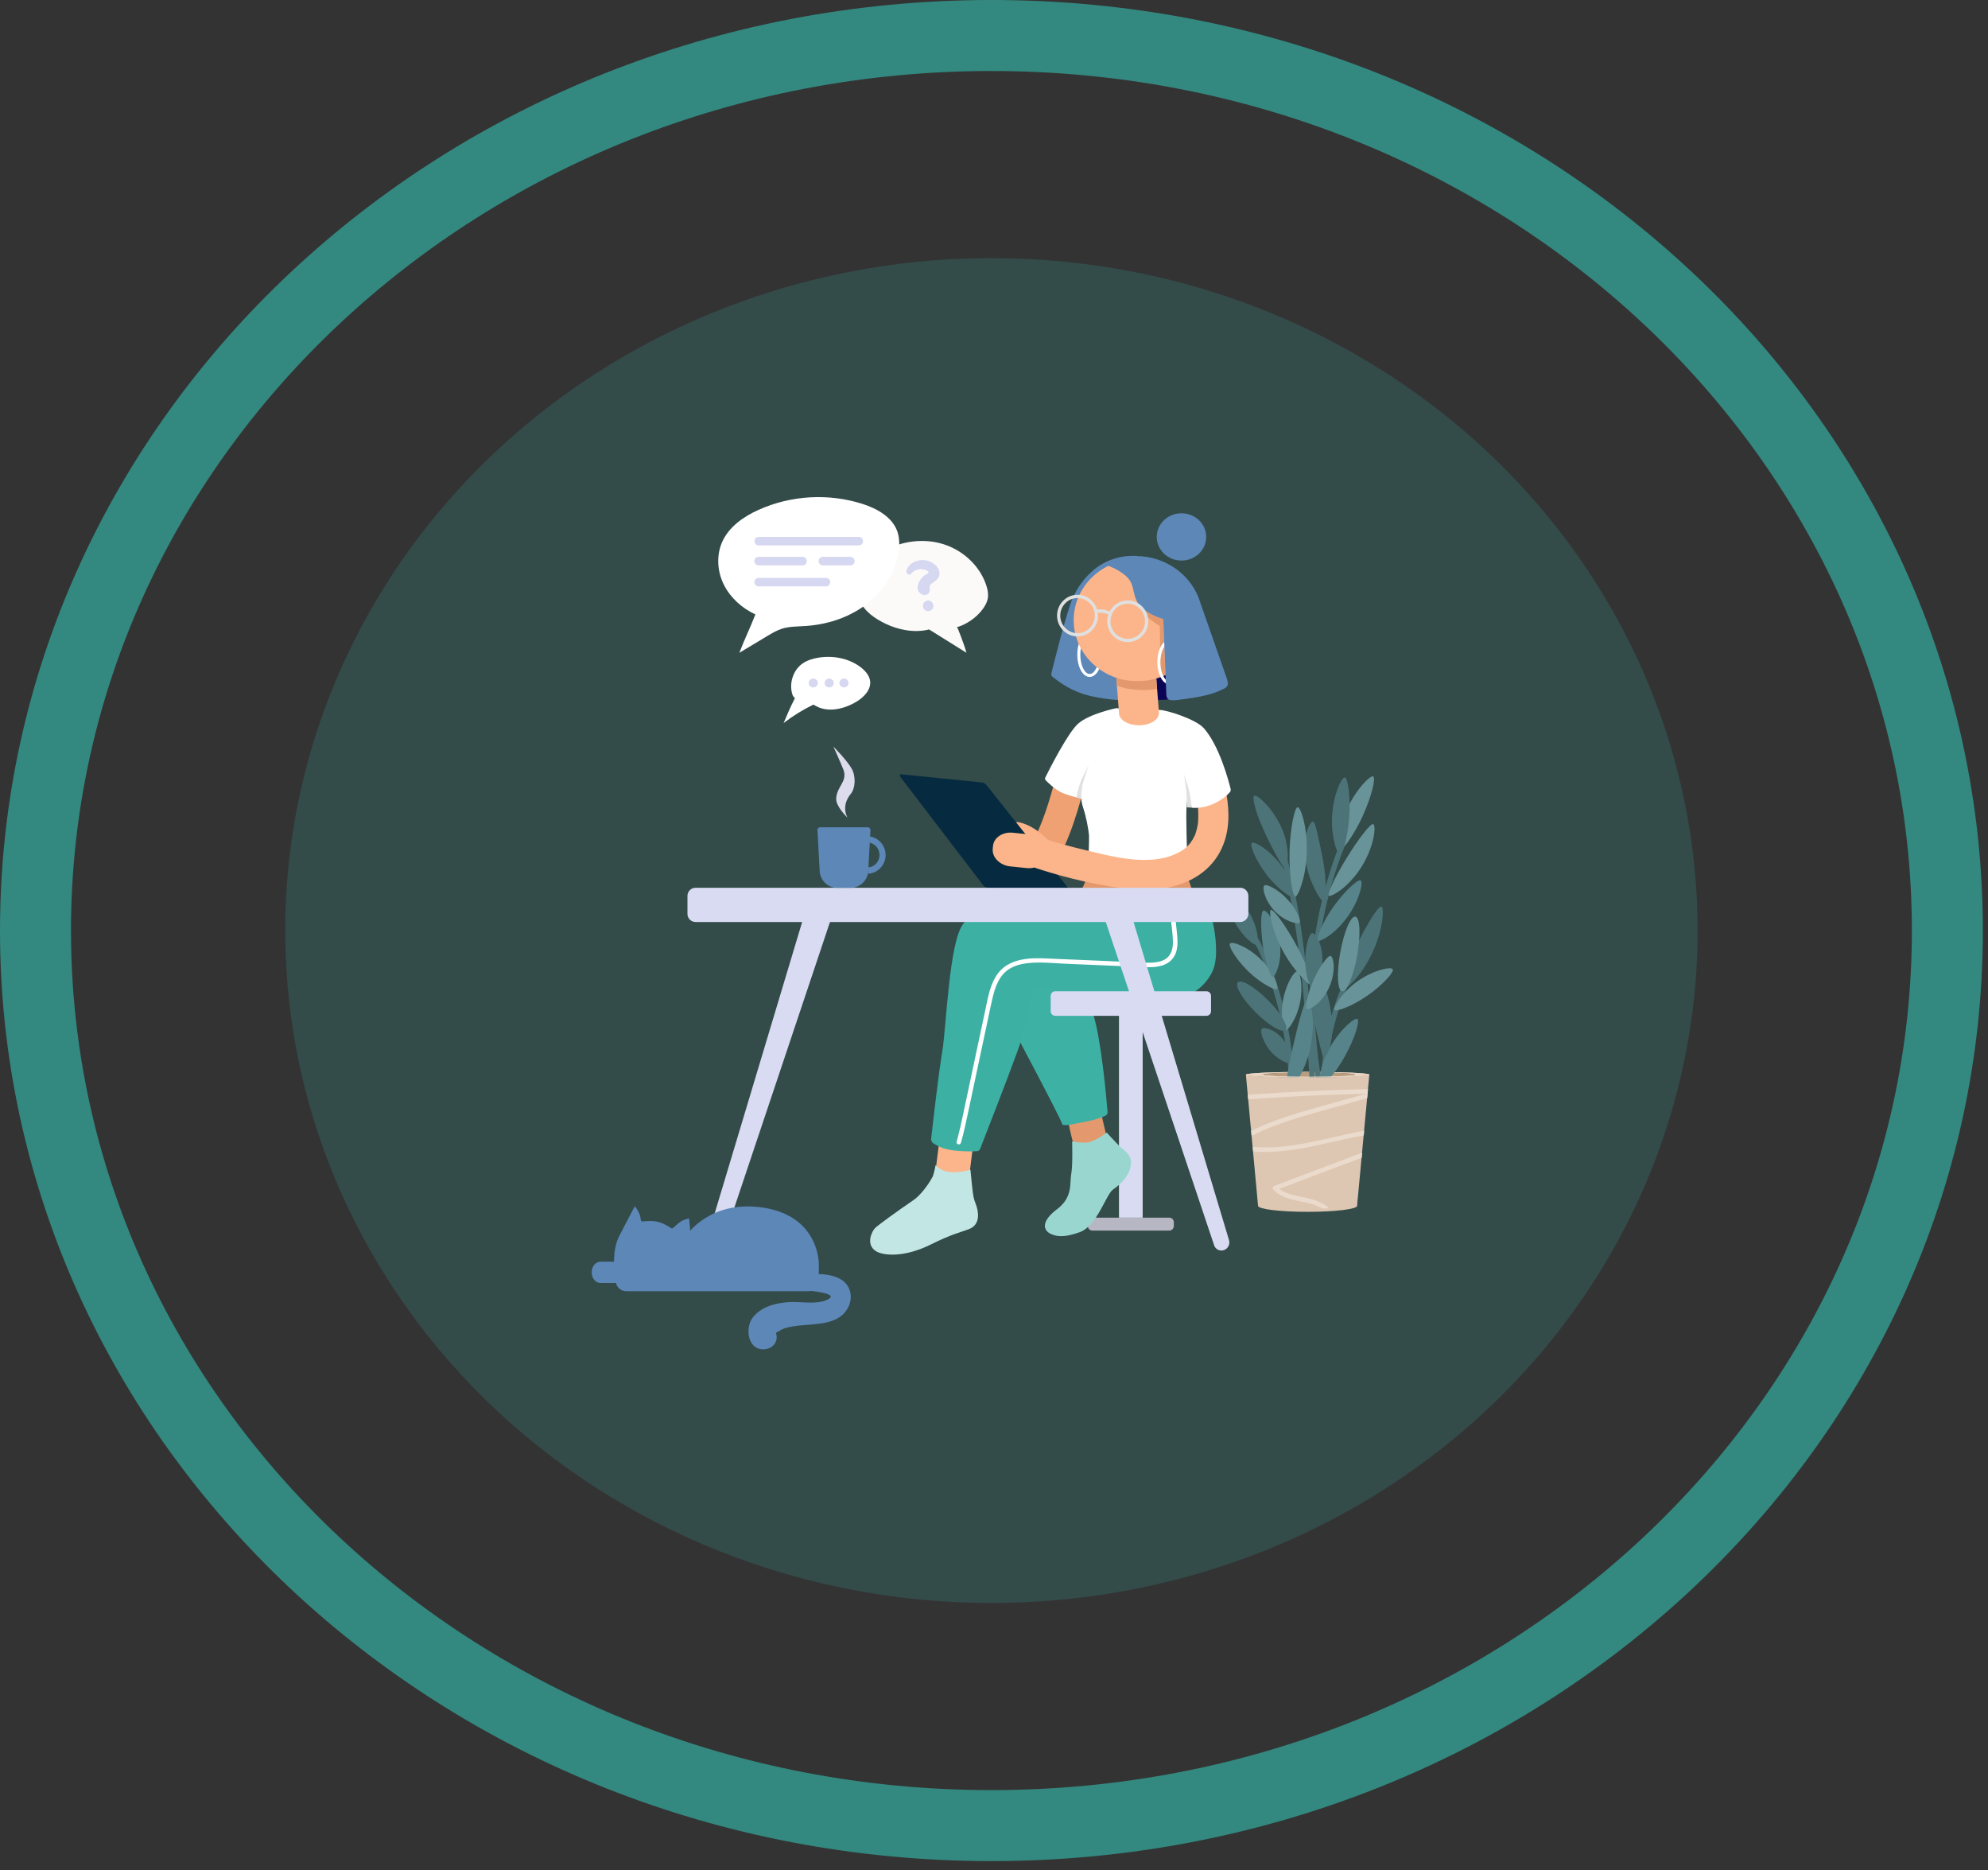 <svg width="84" height="79" viewBox="0 0 84 79" fill="none" xmlns="http://www.w3.org/2000/svg">
<rect x="0" y="0" width="84" height="79" fill="#333333" stroke="none"/>
<ellipse cx="41.891" cy="39.309" rx="29.84" ry="28.406" fill="#34ADA0" fill-opacity="0.2"/>
<path d="M82.283 39.309C82.283 60.102 64.29 77.118 41.892 77.118C19.492 77.118 1.5 60.102 1.5 39.309C1.5 18.516 19.492 1.5 41.892 1.5C64.29 1.5 82.283 18.516 82.283 39.309Z" stroke="#34ADA0" stroke-opacity="0.7" stroke-width="3"/>
<g clip-path="url(#clip0_783:152)">
<path d="M49.406 51.984H46.158C46.05 51.984 45.965 51.896 45.965 51.788V51.633C45.965 51.523 46.052 51.437 46.158 51.437H49.406C49.514 51.437 49.599 51.525 49.599 51.633V51.788C49.597 51.896 49.511 51.984 49.406 51.984Z" fill="#B7B7C4"/>
<path d="M48.282 42.687H47.281V51.437H48.282V42.687Z" fill="#D8DBF2"/>
<path d="M48.656 27.801L49.53 27.716L49.707 29.46C49.707 29.46 49.461 29.545 49.206 29.559C48.945 29.574 48.704 29.559 48.704 29.559L48.656 27.801Z" fill="#0C0454"/>
<path d="M45.347 25.213C45.06 25.818 44.426 28.439 44.426 28.439C44.405 28.494 44.426 28.558 44.477 28.593C44.644 28.71 45.036 29.079 45.798 29.326C46.168 29.445 47.075 29.6 47.492 29.569C47.568 29.562 47.623 29.495 47.623 29.495L48.044 23.485C46.258 23.393 45.518 24.858 45.347 25.213Z" fill="#5C87B7"/>
<path d="M46.042 28.595C45.752 28.595 45.52 28.179 45.52 27.651C45.52 27.124 45.748 26.708 46.042 26.708C46.333 26.708 46.565 27.124 46.565 27.651C46.565 28.184 46.333 28.595 46.042 28.595ZM46.042 26.84C45.828 26.84 45.647 27.212 45.647 27.655C45.647 28.098 45.828 28.471 46.042 28.471C46.257 28.471 46.437 28.098 46.437 27.655C46.437 27.212 46.257 26.84 46.042 26.84Z" fill="white"/>
<path d="M48.059 28.777C49.545 28.777 50.75 27.622 50.75 26.198C50.75 24.773 49.545 23.618 48.059 23.618C46.572 23.618 45.367 24.773 45.367 26.198C45.367 27.622 46.572 28.777 48.059 28.777Z" fill="#FCB58A"/>
<path d="M49.244 28.512C49.203 27.491 49.15 26.193 49.15 26.154C49.15 26.154 48.581 25.999 48.257 25.689C48.156 25.59 48.083 25.493 48.035 25.398C48.074 25.545 48.14 25.7 48.274 25.858C48.565 26.201 49.008 26.442 49.008 26.442C49.004 26.478 49.043 27.624 48.987 28.616C49.079 28.585 49.16 28.549 49.244 28.512Z" fill="#E3996D"/>
<path d="M55.253 45.279C53.816 45.279 52.652 45.331 52.645 45.396C52.652 45.459 53.816 45.513 55.253 45.513C56.686 45.513 57.854 45.46 57.861 45.396C57.854 45.329 56.69 45.279 55.253 45.279ZM55.311 45.48C54.234 45.48 53.362 45.441 53.362 45.392C53.362 45.343 54.236 45.304 55.311 45.304C56.387 45.304 57.26 45.343 57.26 45.392C57.264 45.441 56.389 45.48 55.311 45.48Z" fill="#E8D4C1"/>
<path d="M55.253 45.279C53.812 45.279 52.645 45.331 52.645 45.396C52.645 45.46 53.812 45.513 55.253 45.513C56.693 45.513 57.861 45.46 57.861 45.396C57.861 45.331 56.693 45.279 55.253 45.279ZM55.311 45.48C54.234 45.48 53.362 45.441 53.362 45.392C53.362 45.343 54.236 45.304 55.311 45.304C56.387 45.304 57.26 45.343 57.26 45.392C57.264 45.441 56.389 45.48 55.311 45.48Z" fill="#E8D4C1"/>
<path d="M55.312 45.48C56.389 45.48 57.261 45.441 57.261 45.392C57.261 45.343 56.389 45.304 55.312 45.304C54.236 45.304 53.363 45.343 53.363 45.392C53.363 45.441 54.236 45.48 55.312 45.48Z" fill="#BA9C7E"/>
<path d="M56.748 35.305C56.19 36.65 55.793 38.063 55.566 39.506C55.34 40.95 55.279 42.415 55.389 43.873C55.451 44.688 55.57 45.502 55.738 46.301C55.77 46.445 55.988 46.386 55.956 46.242C55.655 44.827 55.528 43.382 55.565 41.936C55.604 40.498 55.811 39.062 56.181 37.672C56.389 36.887 56.653 36.117 56.965 35.368C56.989 35.312 56.94 35.242 56.885 35.228C56.821 35.206 56.77 35.249 56.748 35.305Z" fill="#4C7378"/>
<path d="M56.817 41.39C56.259 42.618 55.928 43.941 55.837 45.289C55.813 45.665 55.806 46.045 55.82 46.421C55.827 46.569 56.052 46.569 56.045 46.421C55.997 45.105 56.187 43.789 56.603 42.544C56.72 42.193 56.856 41.844 57.012 41.505C57.074 41.374 56.879 41.257 56.817 41.39Z" fill="#4C7378"/>
<path d="M53.977 35.607C54.333 36.856 54.587 38.132 54.774 39.417C54.962 40.703 55.083 41.997 55.18 43.287C55.235 44.02 55.285 44.754 55.329 45.49C55.34 45.638 55.565 45.638 55.554 45.49C55.471 44.185 55.384 42.877 55.26 41.575C55.132 40.278 54.966 38.978 54.712 37.698C54.571 36.973 54.401 36.257 54.197 35.545C54.154 35.403 53.94 35.463 53.977 35.607Z" fill="#4C7378"/>
<path d="M52.663 39.359C52.971 39.68 53.161 40.088 53.328 40.495C53.512 40.945 53.673 41.406 53.813 41.874C54.09 42.799 54.288 43.749 54.391 44.709C54.449 45.247 54.481 45.789 54.485 46.334C54.485 46.482 54.71 46.482 54.71 46.334C54.703 45.342 54.602 44.351 54.416 43.379C54.228 42.408 53.948 41.451 53.581 40.533C53.39 40.054 53.182 39.572 52.819 39.199C52.718 39.091 52.559 39.253 52.663 39.359Z" fill="#4C7378"/>
<path d="M54.214 43.904C54.047 43.697 53.84 43.554 53.666 43.484C53.493 43.414 53.355 43.414 53.314 43.459C53.273 43.504 53.282 43.643 53.342 43.81C53.402 43.977 53.502 44.179 53.651 44.366C53.799 44.553 53.977 44.69 54.132 44.782C54.285 44.874 54.416 44.912 54.455 44.888C54.503 44.856 54.531 44.719 54.499 44.534C54.471 44.346 54.38 44.111 54.214 43.904Z" fill="#4C7378"/>
<path d="M54.93 42.352C55.068 41.662 54.94 41.061 54.813 41.036C54.689 41.014 54.356 41.525 54.221 42.204C54.086 42.883 54.224 43.491 54.315 43.513C54.428 43.541 54.791 43.041 54.93 42.352Z" fill="#689399"/>
<path d="M54.319 43.508C54.46 43.363 54.122 42.794 53.565 42.238C53.008 41.682 52.443 41.349 52.302 41.495C52.161 41.64 52.499 42.209 53.056 42.765C53.613 43.321 54.179 43.654 54.319 43.508Z" fill="#4C7378"/>
<path d="M55.349 44.33C55.415 44.045 55.45 43.766 55.465 43.511C55.479 43.257 55.472 43.025 55.447 42.836C55.403 42.449 55.312 42.217 55.25 42.217C55.188 42.217 55.094 42.442 54.99 42.798C54.938 42.974 54.878 43.185 54.823 43.414C54.765 43.646 54.703 43.896 54.642 44.162C54.581 44.427 54.527 44.683 54.483 44.915C54.439 45.147 54.4 45.365 54.368 45.548C54.309 45.914 54.295 46.16 54.336 46.182C54.387 46.207 54.572 46.038 54.779 45.714C54.883 45.552 54.99 45.349 55.091 45.116C55.194 44.881 55.284 44.614 55.349 44.33Z" fill="#57848A"/>
<path d="M56.828 44.618C57.043 44.231 57.202 43.859 57.293 43.571C57.387 43.283 57.41 43.081 57.355 43.044C57.303 43.008 57.126 43.11 56.905 43.317C56.683 43.528 56.416 43.852 56.194 44.249C55.973 44.651 55.842 45.052 55.781 45.355C55.749 45.506 55.737 45.632 55.737 45.724C55.737 45.752 55.726 45.79 55.748 45.837C55.751 45.848 55.758 45.859 55.765 45.866C55.773 45.877 55.79 45.888 55.801 45.891C55.826 45.898 55.842 45.891 55.852 45.884C55.873 45.87 55.888 45.844 55.881 45.828C55.873 45.81 55.863 45.817 55.859 45.817C55.856 45.821 55.852 45.821 55.849 45.825C55.845 45.828 55.852 45.825 55.849 45.825C55.849 45.825 55.845 45.825 55.842 45.821C55.838 45.817 55.834 45.81 55.834 45.81C55.834 45.81 55.834 45.817 55.834 45.825C55.834 45.825 55.834 45.825 55.834 45.828L55.849 45.817C55.849 45.817 55.849 45.817 55.852 45.817C55.859 45.817 55.873 45.814 55.9 45.821H55.907H55.911H55.914C55.918 45.821 55.921 45.821 55.925 45.817C55.998 45.761 56.084 45.673 56.182 45.556C56.379 45.333 56.614 45.002 56.828 44.618Z" fill="#57848A"/>
<path d="M56.254 42.873C56.199 42.383 56.077 41.955 55.956 41.649C55.836 41.346 55.717 41.163 55.651 41.173C55.59 41.184 55.531 41.391 55.499 41.715C55.471 42.039 55.471 42.482 55.527 42.954C55.556 43.193 55.593 43.415 55.639 43.618C55.683 43.821 55.733 43.998 55.767 44.145C55.806 44.293 55.832 44.414 55.857 44.504C55.878 44.592 55.898 44.651 55.923 44.655C55.951 44.662 56.002 44.626 56.057 44.541C56.112 44.457 56.172 44.32 56.213 44.151C56.254 43.978 56.275 43.778 56.282 43.564C56.288 43.355 56.281 43.119 56.254 42.873Z" fill="#4C7378"/>
<path d="M53.257 40.512C52.977 40.239 52.672 40.048 52.429 39.938C52.187 39.828 52.01 39.805 51.969 39.857C51.93 39.906 51.994 40.075 52.132 40.292C52.27 40.51 52.484 40.782 52.752 41.041C53.021 41.302 53.303 41.498 53.528 41.628C53.753 41.758 53.923 41.815 53.957 41.783C54.001 41.743 53.968 41.565 53.852 41.322C53.741 41.084 53.541 40.786 53.257 40.512Z" fill="#689399"/>
<path d="M52.836 38.644C52.503 38.043 52.016 37.693 51.904 37.764C51.796 37.83 51.879 38.422 52.202 39.006C52.524 39.589 53.005 39.952 53.091 39.909C53.198 39.853 53.169 39.245 52.836 38.644Z" fill="#4C7378"/>
<path d="M54.075 39.794C54.016 39.385 53.874 39.03 53.729 38.798C53.584 38.562 53.442 38.444 53.383 38.467C53.325 38.489 53.293 38.667 53.289 38.928C53.286 39.189 53.304 39.529 53.355 39.898C53.406 40.267 53.49 40.598 53.566 40.848C53.646 41.099 53.725 41.264 53.77 41.264C53.828 41.268 53.929 41.113 54.009 40.848C54.089 40.582 54.133 40.202 54.075 39.794Z" fill="#57848A"/>
<path d="M57.785 42.053C58.118 41.821 58.398 41.574 58.587 41.367C58.779 41.164 58.882 41.002 58.848 40.941C58.816 40.885 58.626 40.888 58.352 40.966C58.079 41.043 57.721 41.198 57.372 41.441C57.023 41.684 56.759 41.975 56.589 42.208C56.422 42.444 56.353 42.623 56.381 42.661C56.42 42.706 56.606 42.669 56.863 42.562C57.122 42.462 57.452 42.285 57.785 42.053Z" fill="#689399"/>
<path d="M57.984 40.255C58.216 39.758 58.347 39.278 58.401 38.914C58.452 38.552 58.432 38.316 58.372 38.295C58.312 38.273 58.161 38.453 57.97 38.748C57.779 39.047 57.55 39.463 57.328 39.934C57.107 40.406 56.941 40.852 56.836 41.194C56.731 41.533 56.691 41.765 56.731 41.792C56.779 41.825 56.974 41.69 57.22 41.423C57.461 41.155 57.752 40.752 57.984 40.255Z" fill="#4C7378"/>
<path d="M57.345 40.364C57.501 39.493 57.468 38.757 57.27 38.72C57.073 38.684 56.787 39.361 56.63 40.232C56.474 41.103 56.508 41.839 56.705 41.876C56.902 41.912 57.189 41.236 57.345 40.364Z" fill="#689399"/>
<path d="M57.569 34.495C57.765 34.068 57.905 33.665 57.985 33.355C58.065 33.046 58.079 32.835 58.024 32.799C57.969 32.767 57.795 32.891 57.581 33.134C57.367 33.377 57.117 33.739 56.913 34.18C56.709 34.619 56.601 35.049 56.557 35.373C56.512 35.697 56.528 35.911 56.574 35.929C56.629 35.951 56.782 35.803 56.97 35.546C57.15 35.287 57.372 34.922 57.569 34.495Z" fill="#689399"/>
<path d="M57.011 34.495C57.039 34.052 57.025 33.647 56.986 33.344C56.947 33.046 56.885 32.848 56.823 32.839C56.761 32.828 56.642 32.997 56.533 33.285C56.421 33.573 56.318 33.982 56.286 34.442C56.254 34.903 56.315 35.326 56.391 35.625C56.467 35.924 56.565 36.107 56.612 36.107C56.671 36.107 56.758 35.92 56.834 35.629C56.91 35.335 56.983 34.939 57.011 34.495Z" fill="#4C7378"/>
<path d="M57.534 36.609C57.669 36.391 57.777 36.17 57.86 35.965C57.94 35.758 57.998 35.563 58.033 35.394C58.103 35.059 58.085 34.838 58.026 34.812C57.968 34.787 57.816 34.942 57.614 35.2C57.516 35.325 57.403 35.48 57.284 35.653C57.167 35.826 57.041 36.011 56.917 36.217C56.793 36.416 56.678 36.614 56.577 36.798C56.476 36.981 56.389 37.149 56.32 37.298C56.182 37.593 56.109 37.802 56.146 37.833C56.187 37.873 56.393 37.791 56.662 37.586C56.797 37.484 56.946 37.35 57.094 37.185C57.25 37.021 57.399 36.827 57.534 36.609Z" fill="#689399"/>
<path d="M55.9 36.325C55.859 36.103 55.816 35.896 55.776 35.709C55.758 35.614 55.735 35.526 55.717 35.441C55.707 35.4 55.696 35.36 55.689 35.319C55.682 35.279 55.671 35.241 55.664 35.205C55.599 34.917 55.547 34.716 55.476 34.705C55.418 34.694 55.288 34.867 55.203 35.194C55.193 35.234 55.182 35.279 55.172 35.32C55.161 35.365 55.157 35.412 55.15 35.457C55.136 35.556 55.129 35.657 55.125 35.763C55.122 35.977 55.14 36.213 55.18 36.453C55.271 36.931 55.437 37.326 55.575 37.603C55.717 37.88 55.84 38.049 55.884 38.042C55.942 38.031 55.999 37.828 56.008 37.507C56.026 37.194 55.983 36.768 55.9 36.325Z" fill="#4C7378"/>
<path d="M56.943 38.721C57.2 38.362 57.368 37.992 57.455 37.707C57.542 37.423 57.553 37.221 57.494 37.191C57.439 37.158 57.276 37.264 57.065 37.462C56.854 37.659 56.597 37.948 56.351 38.289C56.105 38.629 55.922 38.974 55.807 39.243C55.69 39.511 55.644 39.7 55.68 39.732C55.724 39.772 55.908 39.7 56.147 39.532C56.392 39.358 56.686 39.079 56.943 38.721Z" fill="#57848A"/>
<path d="M54.128 34.918C53.925 34.482 53.661 34.14 53.443 33.915C53.225 33.69 53.051 33.581 52.996 33.613C52.941 33.645 52.961 33.852 53.047 34.151C53.134 34.45 53.283 34.833 53.469 35.231C53.563 35.431 53.657 35.615 53.742 35.784C53.783 35.868 53.829 35.949 53.87 36.023C53.91 36.097 53.949 36.171 53.985 36.234C54.13 36.495 54.238 36.666 54.286 36.66C54.341 36.653 54.414 36.453 54.414 36.126C54.414 36.045 54.41 35.953 54.396 35.861C54.385 35.766 54.368 35.667 54.344 35.562C54.306 35.357 54.229 35.136 54.128 34.918Z" fill="#4C7378"/>
<path d="M54.11 36.517C53.601 35.866 52.988 35.518 52.891 35.607C52.797 35.691 53.047 36.345 53.541 36.978C54.037 37.612 54.632 37.984 54.709 37.929C54.806 37.862 54.618 37.169 54.11 36.517Z" fill="#4C7378"/>
<path d="M54.386 37.978C54.189 37.768 53.973 37.609 53.794 37.507C53.613 37.404 53.472 37.366 53.42 37.404C53.373 37.444 53.373 37.599 53.442 37.802C53.511 38.005 53.649 38.263 53.863 38.488C54.078 38.713 54.328 38.857 54.528 38.934C54.728 39.008 54.88 39.015 54.912 38.979C54.951 38.934 54.916 38.785 54.825 38.599C54.731 38.412 54.586 38.187 54.386 37.978Z" fill="#689399"/>
<path d="M54.782 39.939C54.547 39.503 54.3 39.12 54.104 38.848C53.907 38.576 53.751 38.42 53.698 38.436C53.65 38.454 53.657 38.665 53.737 38.985C53.817 39.305 53.972 39.737 54.215 40.186C54.458 40.632 54.745 41.005 54.981 41.258C55.216 41.512 55.401 41.649 55.434 41.631C55.479 41.606 55.434 41.402 55.319 41.093C55.2 40.783 55.022 40.376 54.782 39.939Z" fill="#689399"/>
<path d="M55.877 40.54C55.88 40.212 55.804 39.921 55.71 39.721C55.616 39.521 55.507 39.408 55.441 39.419C55.379 39.429 55.31 39.566 55.253 39.768C55.198 39.971 55.152 40.236 55.149 40.528C55.145 40.819 55.188 41.087 55.239 41.291C55.29 41.494 55.356 41.636 55.406 41.642C55.464 41.653 55.576 41.546 55.678 41.35C55.785 41.156 55.875 40.868 55.877 40.54Z" fill="#4C7378"/>
<path d="M56.163 41.707C56.312 41.376 56.36 41.043 56.355 40.797C56.344 40.55 56.282 40.395 56.22 40.381C56.158 40.366 56.043 40.483 55.912 40.669C55.78 40.856 55.635 41.108 55.502 41.401C55.371 41.693 55.284 41.976 55.235 42.201C55.183 42.426 55.173 42.591 55.21 42.62C55.254 42.656 55.414 42.602 55.605 42.447C55.793 42.296 56.011 42.042 56.163 41.707Z" fill="#689399"/>
<path d="M55.217 35.997C55.231 35.466 55.169 34.987 55.082 34.645C54.999 34.3 54.894 34.096 54.829 34.1C54.767 34.103 54.687 34.318 54.621 34.66C54.556 35.002 54.501 35.466 54.487 35.979C54.473 36.492 54.512 36.96 54.559 37.306C54.611 37.651 54.676 37.869 54.726 37.876C54.785 37.883 54.9 37.682 55.002 37.345C55.111 37.003 55.203 36.528 55.217 35.997Z" fill="#689399"/>
<path d="M57.861 45.395C57.854 45.458 56.69 45.512 55.253 45.512C53.82 45.512 52.652 45.46 52.645 45.395C52.645 45.403 52.645 45.413 52.645 45.42L53.084 50.145L53.157 50.938C53.16 51.078 54.096 51.191 55.249 51.191C56.407 51.191 57.342 51.078 57.342 50.938L57.356 50.772C57.356 50.768 57.356 50.765 57.356 50.761L57.392 50.396L57.856 45.42C57.861 45.413 57.861 45.403 57.861 45.395Z" fill="#DEC7B2"/>
<path d="M57.536 48.905L57.558 48.695C57.551 48.698 57.544 48.702 57.533 48.702C56.75 48.997 55.97 49.292 55.189 49.589C54.739 49.758 54.288 49.931 53.842 50.099C53.776 50.124 53.748 50.205 53.801 50.257C54.218 50.684 54.84 50.696 55.38 50.844C55.55 50.889 55.72 50.954 55.865 51.047H56.163C55.818 50.705 55.29 50.624 54.82 50.523C54.551 50.464 54.273 50.39 54.051 50.221C54.831 49.926 55.607 49.634 56.385 49.337C56.767 49.199 57.152 49.055 57.536 48.905Z" fill="#EBDBCD"/>
<path d="M55.501 47.024C56.256 46.81 57.014 46.597 57.769 46.387L57.804 46.007C56.194 46.043 54.583 46.117 52.972 46.228C52.889 46.236 52.806 46.239 52.723 46.246L52.74 46.437C54.133 46.338 55.528 46.264 56.92 46.223C57.188 46.216 57.457 46.209 57.723 46.202C57.02 46.398 56.316 46.592 55.614 46.792C54.732 47.042 53.851 47.309 53.02 47.703C52.969 47.728 52.916 47.751 52.864 47.776L52.886 47.98C52.926 47.958 52.972 47.938 53.013 47.917C53.812 47.53 54.658 47.264 55.501 47.024Z" fill="#EBDBCD"/>
<path d="M53.57 48.66C54.456 48.646 55.329 48.457 56.192 48.262C56.667 48.156 57.145 48.045 57.626 47.96L57.643 47.766C56.469 47.976 55.313 48.333 54.124 48.441C53.729 48.477 53.327 48.482 52.934 48.448L52.951 48.642C53.157 48.657 53.361 48.664 53.57 48.66Z" fill="#EBDBCD"/>
<path d="M57.265 45.393C57.265 45.441 56.392 45.481 55.316 45.481C54.241 45.481 53.367 45.441 53.367 45.393H52.653C52.653 45.393 52.653 45.393 52.653 45.396C52.66 45.459 53.824 45.513 55.261 45.513C56.695 45.513 57.862 45.461 57.87 45.396C57.87 45.396 57.87 45.396 57.87 45.393H57.265Z" fill="#E8D4C1"/>
<path d="M44.749 32.32C44.469 33.371 44.194 34.446 43.714 35.423C43.587 35.684 43.355 36.345 42.99 36.319C42.633 36.294 42.332 36.059 42.176 35.745C42.024 35.436 41.592 35.347 41.31 35.513C40.998 35.7 40.929 36.084 41.081 36.393C41.365 36.975 41.919 37.371 42.529 37.533C43.342 37.747 43.987 37.41 44.441 36.723C45.235 35.52 45.601 34.039 45.972 32.658C46.186 31.859 44.964 31.519 44.749 32.32Z" fill="#F0A173"/>
<path d="M44.995 46.641C45.078 47.141 45.182 47.636 45.303 48.129C45.521 48.998 46.917 48.63 46.699 47.76C46.575 47.267 46.474 46.772 46.391 46.272C46.329 45.903 45.847 45.694 45.501 45.785C45.089 45.894 44.933 46.268 44.995 46.641Z" fill="#E3996D"/>
<path d="M49.936 36.426C49.936 36.426 50.352 37.474 50.352 37.569C50.352 37.664 48.43 37.938 47.643 37.893C47.037 37.857 45.658 37.636 45.738 37.502C45.818 37.369 46.231 36.324 46.231 36.324C46.231 36.324 47.235 36.581 48.045 36.556C48.855 36.531 49.936 36.426 49.936 36.426Z" fill="#E3996D"/>
<path d="M45.734 37.503C45.734 37.503 46.292 37.69 46.613 37.735C47.988 37.935 48.878 37.82 48.878 37.82C48.878 37.82 44.797 40.09 44.662 40.385C44.528 40.68 45.816 41.704 46.193 42.855C46.53 43.879 46.755 46.426 46.799 46.975C46.806 47.041 46.767 47.101 46.709 47.13C46.574 47.193 46.3 47.302 45.889 47.38C45.279 47.493 44.884 47.605 44.873 47.464C44.862 47.324 42.598 43.056 42.515 42.916C42.431 42.775 41.133 40.716 41.078 40.192C40.916 38.614 45.734 37.503 45.734 37.503Z" fill="#3EB1A5"/>
<path d="M47.157 29.917C47.157 29.917 46.055 30.142 45.567 30.558C45.131 30.931 44.334 32.507 44.167 32.846C44.146 32.885 44.157 32.93 44.185 32.963C44.293 33.073 44.556 33.321 44.798 33.449C45.11 33.614 45.734 33.74 45.734 33.74L45.876 32.783C45.876 32.783 45.532 33.416 45.76 34.099C45.895 34.496 45.993 35.027 46.014 35.288C46.024 35.436 45.992 36.273 45.992 36.273C45.992 36.273 46.831 36.494 47.734 36.557C48.635 36.62 50.169 36.325 50.169 36.325C50.169 36.325 50.093 34.383 50.141 34.032C50.234 33.328 50.036 32.815 50.036 32.815L50.3 33.884C50.3 33.884 51.207 34.001 51.381 33.91C51.547 33.821 51.835 33.571 51.959 33.463C51.998 33.431 52.01 33.379 51.999 33.33C51.913 32.972 51.517 31.494 50.864 30.758C50.527 30.382 49.295 29.991 49.007 29.991C48.714 29.986 47.157 29.917 47.157 29.917Z" fill="white"/>
<path d="M49.921 23.68C50.499 23.68 50.967 23.233 50.967 22.681C50.967 22.129 50.499 21.682 49.921 21.682C49.344 21.682 48.876 22.129 48.876 22.681C48.876 23.233 49.344 23.68 49.921 23.68Z" fill="#5C87B7"/>
<path d="M45.3 48.218C45.3 48.218 45.823 48.317 46.055 48.24C46.411 48.121 46.762 47.842 46.762 47.842C46.762 47.842 47.205 48.324 47.327 48.44C47.449 48.555 47.603 48.634 47.726 48.852C47.848 49.07 47.857 49.678 47.029 50.249C46.732 50.456 46.358 51.786 45.622 52.05C45.13 52.227 44.74 52.283 44.407 52.128C44.067 51.969 43.982 51.593 44.664 51.08C45.346 50.567 45.19 49.968 45.263 49.592C45.335 49.214 45.3 48.218 45.3 48.218Z" fill="#99D6CF"/>
<path d="M39.742 47.788C39.673 48.344 39.6 48.9 39.531 49.455C39.483 49.827 39.898 50.148 40.256 50.148C40.685 50.148 40.931 49.827 40.981 49.455C41.05 48.899 41.122 48.342 41.191 47.788C41.239 47.415 40.825 47.095 40.467 47.095C40.036 47.095 39.79 47.415 39.742 47.788Z" fill="#FCB58A"/>
<path d="M42.96 35.19C43.377 35.275 43.694 35.548 43.995 35.842C44.209 36.049 44.507 35.705 44.293 35.493C43.933 35.144 43.538 34.832 43.045 34.733C42.758 34.674 42.67 35.131 42.96 35.19Z" fill="#FCB58A"/>
<path d="M48.844 28.485L47.157 28.475C47.157 28.475 47.281 30.107 47.281 30.118C47.281 30.406 47.658 30.638 48.126 30.638C48.594 30.638 48.971 30.406 48.971 30.118C48.968 30.111 48.844 28.485 48.844 28.485Z" fill="#FCB58A"/>
<path d="M48.057 28.774C47.745 28.774 47.444 28.722 47.167 28.63L47.189 28.957C47.38 29.049 47.681 29.116 47.986 29.137C48.254 29.155 48.631 29.166 48.886 29.089L48.858 28.662C48.601 28.736 48.333 28.774 48.057 28.774Z" fill="#E3996D"/>
<path d="M50.377 37.564C50.377 37.564 51.114 38.386 51.247 38.964C51.378 39.542 51.465 40.417 51.275 40.928C51.084 41.437 50.485 42.177 49.395 42.244C47.595 42.353 43.84 41.688 43.673 41.688C43.507 41.688 43.572 42.803 43.009 44.362C42.504 45.748 41.602 48.052 41.413 48.535C41.391 48.59 41.34 48.627 41.281 48.63C41.085 48.641 40.617 48.652 40.142 48.574C39.809 48.522 39.564 48.38 39.431 48.294C39.37 48.252 39.338 48.176 39.345 48.103C39.403 47.568 39.657 45.345 39.812 44.432C39.979 43.471 40.1 39.77 40.702 39.022C41.228 38.367 41.42 38.296 42.011 38.107C42.545 37.938 48.242 37.886 48.242 37.886L50.377 37.564Z" fill="#3BB0A3"/>
<path d="M39.399 49.722C39.225 50.05 38.883 50.504 38.601 50.693C37.941 51.143 37.099 51.751 36.973 51.879C36.849 52.005 36.564 52.55 36.998 52.844C37.31 53.051 38.21 53.132 39.346 52.563C40.202 52.135 40.627 52.043 40.939 51.922C41.458 51.728 41.341 51.152 41.233 50.871C41.15 50.65 41.125 50.606 41.066 50.034C41.052 49.911 41.004 49.411 41.004 49.411C41.004 49.411 40.565 49.562 40.083 49.503C39.73 49.458 39.532 49.218 39.532 49.218C39.532 49.218 39.463 49.605 39.399 49.722Z" fill="#C2E6E3"/>
<path d="M50.978 42.911H44.588C44.48 42.911 44.395 42.823 44.395 42.715V42.071C44.395 41.961 44.482 41.874 44.588 41.874H50.978C51.086 41.874 51.171 41.962 51.171 42.071V42.715C51.171 42.823 51.084 42.911 50.978 42.911Z" fill="#D8DBF2"/>
<path d="M38.069 32.707L41.483 33.052C41.563 33.06 41.639 33.105 41.694 33.175L45.33 37.759C45.371 37.812 45.337 37.9 45.282 37.893L41.708 37.491C41.643 37.484 41.584 37.45 41.538 37.389L38.033 32.806C38.003 32.768 38.026 32.7 38.069 32.707Z" fill="#062B40"/>
<path d="M50.537 33.62C50.551 33.686 50.566 33.753 50.578 33.819C50.581 33.848 50.61 33.999 50.599 33.938C50.592 33.886 50.613 34.052 50.617 34.09C50.624 34.16 50.628 34.23 50.631 34.3C50.635 34.43 50.631 34.561 50.624 34.694C50.62 34.734 50.617 34.775 50.613 34.813C50.613 34.802 50.628 34.714 50.617 34.791C50.603 34.869 50.589 34.95 50.569 35.027C50.555 35.087 50.534 35.144 50.518 35.2C50.479 35.33 50.528 35.204 50.482 35.295C50.454 35.348 50.427 35.405 50.399 35.454C50.381 35.483 50.264 35.654 50.326 35.573C50.133 35.819 49.986 35.927 49.688 36.066C48.517 36.611 46.974 36.179 45.76 35.886C45.223 35.756 44.686 35.614 44.16 35.447C43.38 35.197 43.049 36.438 43.823 36.689C45.133 37.112 46.511 37.438 47.879 37.565C49.447 37.709 51.188 37.189 51.74 35.538C51.983 34.813 51.928 34.012 51.769 33.276C51.588 32.466 50.365 32.81 50.537 33.62Z" fill="#FCB58A"/>
<path d="M50.149 33.225C50.264 33.148 51.531 32.23 51.531 32.23L51.981 33.432C51.981 33.432 51.853 33.66 51.347 33.922C50.835 34.182 50.353 34.121 50.353 34.121L50.149 33.225Z" fill="white"/>
<path d="M49.374 37.873C49.41 38.197 49.44 38.524 49.475 38.847C49.507 39.138 49.548 39.433 49.559 39.73C49.566 39.977 49.534 40.24 49.355 40.423C49.195 40.585 48.967 40.641 48.749 40.659C48.488 40.681 48.23 40.659 47.969 40.648C47.654 40.634 47.338 40.62 47.023 40.607C46.385 40.578 45.749 40.551 45.115 40.526C44.806 40.512 44.498 40.497 44.19 40.486C43.94 40.476 43.688 40.472 43.438 40.497C42.953 40.546 42.48 40.708 42.171 41.113C41.852 41.532 41.759 42.07 41.652 42.573C41.518 43.21 41.383 43.843 41.246 44.479C41.11 45.114 40.977 45.75 40.841 46.385C40.725 46.916 40.623 47.454 40.488 47.978C40.467 48.059 40.447 48.144 40.422 48.225C40.387 48.343 40.568 48.394 40.603 48.273C40.734 47.82 40.828 47.359 40.926 46.898C41.06 46.261 41.195 45.627 41.331 44.992C41.466 44.351 41.604 43.712 41.741 43.071C41.803 42.776 41.861 42.481 41.932 42.187C41.991 41.934 42.06 41.683 42.182 41.451C42.297 41.23 42.455 41.043 42.671 40.917C42.878 40.791 43.114 40.726 43.353 40.695C43.894 40.621 44.459 40.684 45.001 40.71C45.639 40.738 46.275 40.765 46.91 40.791C47.232 40.805 47.551 40.819 47.872 40.832C48.139 40.843 48.412 40.868 48.678 40.854C48.903 40.843 49.139 40.805 49.335 40.681C49.539 40.558 49.675 40.35 49.723 40.114C49.778 39.849 49.748 39.579 49.72 39.315C49.684 38.991 49.654 38.663 49.619 38.341C49.601 38.182 49.587 38.028 49.571 37.869C49.546 37.752 49.36 37.749 49.374 37.873Z" fill="white"/>
<path d="M30.068 52.806C29.894 52.743 29.804 52.552 29.861 52.378L34.037 38.469C34.096 38.289 34.29 38.192 34.466 38.255L34.902 38.413C35.079 38.476 35.169 38.678 35.102 38.852L30.495 52.606C30.431 52.779 30.24 52.869 30.068 52.806Z" fill="#D8DBF2"/>
<path d="M51.721 52.806C51.894 52.743 51.985 52.552 51.928 52.378L47.755 38.469C47.697 38.289 47.502 38.192 47.326 38.255L46.891 38.413C46.713 38.476 46.623 38.678 46.69 38.852L51.301 52.603C51.358 52.779 51.547 52.869 51.721 52.806Z" fill="#D8DBF2"/>
<path d="M52.408 38.948H29.387C29.199 38.948 29.047 38.794 29.047 38.603V37.847C29.047 37.656 29.199 37.501 29.387 37.501H52.408C52.596 37.501 52.748 37.656 52.748 37.847V38.603C52.745 38.794 52.594 38.948 52.408 38.948Z" fill="#D8DBF2"/>
<path d="M32.128 50.996C30.013 50.728 29.063 52.112 29.059 52.116C29.059 52.112 29.16 52.19 29.16 51.898L29.113 51.462C29.113 51.462 28.932 51.518 28.863 51.547C28.648 51.639 28.453 51.896 28.395 51.893C28.34 51.889 28.138 51.705 27.823 51.619C27.507 51.531 27.137 51.615 27.102 51.59C27.07 51.569 27.08 51.457 27.032 51.313C26.974 51.144 26.822 50.951 26.822 50.951C26.814 50.958 26.34 51.88 26.24 52.067C26.141 52.254 25.971 52.542 25.946 53.162C25.911 53.988 26.458 53.655 26.458 53.655L26.077 53.297H25.53H25.37C25.167 53.297 25 53.5 25 53.747C25 53.993 25.167 54.197 25.37 54.197H25.53H26.077H34.593L34.6 53.423C34.6 53.412 34.65 51.315 32.128 50.996Z" fill="#5C87B7"/>
<path d="M34.151 54.545H26.459C26.213 54.545 26.016 54.342 26.016 54.095C26.016 53.845 26.216 53.645 26.459 53.645H34.151C34.397 53.645 34.594 53.849 34.594 54.095C34.594 54.34 34.394 54.545 34.151 54.545Z" fill="#5C87B7"/>
<path d="M32.895 52.111C32.423 52.022 31.926 52.055 31.506 52.307C31.208 52.487 30.969 52.764 30.841 53.092C30.797 53.209 30.765 53.331 30.761 53.453C30.478 53.435 30.173 53.435 29.909 53.549C29.771 53.608 29.652 53.703 29.597 53.851C29.546 53.984 29.546 54.146 29.604 54.279C29.67 54.434 29.808 54.533 29.975 54.533C30.04 54.533 30.04 54.427 29.975 54.427C29.705 54.423 29.611 54.107 29.698 53.889C29.803 53.621 30.152 53.572 30.398 53.558C30.54 53.55 30.678 53.554 30.82 53.565C30.848 53.569 30.871 53.54 30.871 53.513C30.857 53.259 30.983 52.992 31.135 52.787C31.357 52.489 31.686 52.287 32.042 52.209C32.315 52.15 32.601 52.161 32.873 52.213C32.932 52.224 32.96 52.121 32.895 52.111Z" fill="#5C87B7"/>
<path d="M33.635 54.432C33.98 54.513 34.345 54.528 34.694 54.594C34.898 54.634 35.329 54.731 34.955 54.904C34.483 55.122 33.844 54.974 33.344 55.003C32.793 55.039 32.191 55.183 31.824 55.633C31.45 56.09 31.592 57.078 32.332 56.994C32.775 56.941 32.97 56.484 32.685 56.128C32.671 56.11 32.657 56.092 32.644 56.076C32.688 56.157 32.734 56.234 32.782 56.315C32.751 56.227 32.699 56.34 32.797 56.293C32.912 56.238 33.007 56.164 33.13 56.121C33.387 56.032 33.656 56.007 33.92 55.98C34.468 55.928 35.164 55.935 35.6 55.541C36.032 55.15 36.098 54.45 35.593 54.085C35.107 53.736 34.173 53.775 33.633 53.955C33.42 54.031 33.392 54.373 33.635 54.432Z" fill="#5C87B7"/>
<path d="M26.56 52.544C26.581 52.67 26.691 52.769 26.809 52.797C26.933 52.826 27.077 52.787 27.162 52.688C27.198 52.646 27.137 52.585 27.104 52.628C27.038 52.706 26.93 52.738 26.834 52.717C26.74 52.695 26.661 52.621 26.643 52.522C26.629 52.466 26.549 52.486 26.56 52.544Z" fill="#5C87B7"/>
<path d="M27.738 52.829C27.738 52.955 27.855 53.05 27.97 53.072C28.109 53.097 28.243 53.032 28.348 52.946C28.389 52.91 28.33 52.85 28.289 52.886C28.21 52.956 28.105 53.005 27.999 52.992C27.919 52.982 27.822 52.922 27.822 52.831C27.822 52.773 27.738 52.773 27.738 52.829Z" fill="#5C87B7"/>
<path d="M27.355 53.377C27.275 53.311 27.181 53.271 27.082 53.258C27.064 53.255 27.043 53.269 27.038 53.284C27.027 53.302 27.031 53.32 27.038 53.336C27.041 53.339 27.045 53.347 27.045 53.35C27.041 53.336 27.045 53.354 27.049 53.357C27.052 53.365 27.052 53.372 27.056 53.383C27.056 53.386 27.059 53.39 27.059 53.397V53.401C27.059 53.408 27.059 53.415 27.063 53.426C27.066 53.465 27.066 53.5 27.07 53.539C27.07 53.543 27.07 53.543 27.07 53.546V53.55V53.554C27.077 53.575 27.105 53.59 27.125 53.586C27.128 53.586 27.128 53.586 27.128 53.586C27.135 53.582 27.146 53.579 27.153 53.572C27.157 53.568 27.16 53.564 27.16 53.564C27.167 53.557 27.178 53.554 27.185 53.55C27.189 53.546 27.196 53.546 27.199 53.543C27.203 53.543 27.203 53.539 27.206 53.539C27.217 53.536 27.228 53.532 27.235 53.528C27.275 53.51 27.322 53.492 27.352 53.462C27.373 53.433 27.376 53.395 27.355 53.377ZM27.206 53.532C27.21 53.532 27.21 53.532 27.206 53.532C27.217 53.528 27.21 53.532 27.206 53.532Z" fill="#5C87B7"/>
<path d="M41.671 24.717C41.401 23.907 40.705 23.257 39.877 22.992C39.05 22.728 38.111 22.845 37.356 23.269C36.986 23.476 36.649 23.766 36.442 24.132C36.234 24.497 36.169 24.951 36.321 25.345C36.506 25.82 36.966 26.133 37.432 26.355C37.934 26.594 38.62 26.752 39.257 26.59C39.784 26.918 40.31 27.249 40.836 27.575C40.739 27.21 40.448 26.484 40.438 26.481L40.507 26.473C40.888 26.337 41.233 26.097 41.483 25.784C41.603 25.633 41.708 25.456 41.74 25.264C41.77 25.08 41.729 24.893 41.671 24.717Z" fill="#FCFAF8"/>
<path d="M37.926 22.479C37.719 21.849 37.07 21.487 36.443 21.286C35.013 20.83 33.42 20.92 32.049 21.539C31.407 21.827 30.785 22.265 30.503 22.918C30.261 23.489 30.312 24.164 30.594 24.716C30.876 25.269 31.363 25.697 31.918 25.955C31.724 26.459 31.428 27.074 31.239 27.577C31.63 27.341 32.026 27.105 32.417 26.869C32.617 26.75 32.823 26.626 33.048 26.556C33.353 26.461 33.679 26.468 33.998 26.446C34.891 26.394 35.782 26.122 36.512 25.598C37.239 25.071 37.797 24.275 37.96 23.383C38.009 23.084 38.018 22.769 37.926 22.479Z" fill="white"/>
<path d="M36.766 28.77C36.737 28.541 36.574 28.354 36.399 28.21C35.894 27.809 35.212 27.679 34.577 27.782C34.342 27.822 34.106 27.892 33.909 28.029C33.504 28.313 33.328 28.884 33.487 29.355C33.509 29.422 33.589 29.492 33.589 29.492C33.392 29.872 33.277 30.152 33.11 30.543C33.498 30.244 33.92 29.983 34.368 29.765L34.423 29.794C34.953 30.122 35.653 29.963 36.186 29.643C36.495 29.456 36.81 29.143 36.766 28.77Z" fill="white"/>
<path d="M45.999 32.324C45.999 32.324 45.792 32.935 45.742 33.153C45.687 33.407 45.687 33.731 45.687 33.731L45.483 33.686C45.483 33.686 45.535 33.358 45.668 33.011C45.735 32.831 45.999 32.324 45.999 32.324Z" fill="#E0E0E0"/>
<path d="M50.034 32.713C50.034 32.713 50.114 33.307 50.128 33.435C50.16 33.7 50.15 34.103 50.15 34.103L50.353 34.117C50.353 34.117 50.309 33.617 50.215 33.288C50.173 33.129 50.034 32.713 50.034 32.713Z" fill="#E0E0E0"/>
<path d="M49.425 28.913C49.135 28.913 48.902 28.497 48.902 27.97C48.902 27.442 49.131 27.027 49.425 27.027C49.716 27.027 49.948 27.442 49.948 27.97C49.948 28.503 49.719 28.913 49.425 28.913ZM49.425 27.158C49.211 27.158 49.03 27.531 49.03 27.973C49.03 28.416 49.211 28.789 49.425 28.789C49.639 28.789 49.82 28.416 49.82 27.973C49.82 27.531 49.639 27.158 49.425 27.158Z" fill="white"/>
<path d="M51.69 29.108C51.918 28.999 51.901 28.887 51.846 28.685L50.721 25.467C50.384 24.328 49.291 23.489 47.992 23.489C47.147 23.489 46.661 23.851 46.661 23.851C46.668 23.851 47.209 23.984 47.611 24.367C48.017 24.754 47.774 25.222 48.259 25.687C48.585 25.996 49.153 26.151 49.153 26.151C49.153 26.196 49.243 28.388 49.28 29.317C49.294 29.645 49.477 29.612 50.122 29.521C50.977 29.4 51.312 29.287 51.69 29.108Z" fill="#5C87B7"/>
<path d="M47.65 25.364C47.317 25.364 47.03 25.555 46.884 25.835C46.764 25.772 46.631 25.74 46.493 25.74C46.448 25.74 46.402 25.744 46.358 25.751C46.25 25.389 45.922 25.124 45.531 25.124C45.052 25.124 44.664 25.518 44.664 26.005C44.664 26.491 45.052 26.885 45.531 26.885C46.009 26.885 46.397 26.491 46.397 26.005C46.397 25.965 46.394 25.924 46.386 25.886C46.539 25.864 46.698 25.889 46.833 25.963C46.801 26.051 46.785 26.147 46.785 26.244C46.785 26.73 47.173 27.124 47.651 27.124C48.13 27.124 48.518 26.73 48.518 26.244C48.518 25.758 48.128 25.364 47.65 25.364ZM45.531 26.746C45.125 26.746 44.8 26.411 44.8 26.005C44.8 25.592 45.13 25.263 45.531 25.263C45.936 25.263 46.261 25.598 46.261 26.005C46.261 26.413 45.933 26.746 45.531 26.746ZM47.65 26.985C47.244 26.985 46.92 26.651 46.92 26.244C46.92 25.832 47.249 25.502 47.65 25.502C48.056 25.502 48.38 25.837 48.38 26.244C48.385 26.651 48.056 26.985 47.65 26.985Z" fill="#E0E0E0"/>
<path d="M43.376 36.669L42.687 36.599C42.255 36.553 41.918 36.226 41.946 35.866L41.957 35.743C41.985 35.389 42.363 35.132 42.795 35.176L43.484 35.247C43.917 35.292 44.253 35.619 44.225 35.979L44.214 36.102C44.188 36.462 43.81 36.715 43.376 36.669Z" fill="#FCB58A"/>
<path d="M34.364 29.038C34.471 29.038 34.557 28.954 34.557 28.851C34.557 28.748 34.471 28.664 34.364 28.664C34.258 28.664 34.171 28.748 34.171 28.851C34.171 28.954 34.258 29.038 34.364 29.038Z" fill="#D6D7F0"/>
<path d="M35.036 29.038C35.143 29.038 35.229 28.954 35.229 28.851C35.229 28.748 35.143 28.664 35.036 28.664C34.929 28.664 34.843 28.748 34.843 28.851C34.843 28.954 34.929 29.038 35.036 29.038Z" fill="#D6D7F0"/>
<path d="M35.661 29.038C35.768 29.038 35.854 28.954 35.854 28.851C35.854 28.748 35.768 28.664 35.661 28.664C35.554 28.664 35.468 28.748 35.468 28.851C35.468 28.954 35.554 29.038 35.661 29.038Z" fill="#D6D7F0"/>
<path d="M39.005 25.529C38.998 25.57 38.991 25.617 39.005 25.659C39.015 25.695 39.033 25.729 39.06 25.754C39.081 25.776 39.1 25.79 39.129 25.799C39.154 25.813 39.18 25.821 39.212 25.817C39.251 25.817 39.288 25.806 39.32 25.788C39.32 25.788 39.324 25.788 39.324 25.785C39.306 25.792 39.288 25.799 39.272 25.806H39.276C39.255 25.81 39.237 25.813 39.217 25.813C39.217 25.813 39.217 25.813 39.221 25.813C39.242 25.81 39.26 25.806 39.279 25.806C39.297 25.799 39.315 25.792 39.331 25.785C39.345 25.774 39.363 25.759 39.375 25.749C39.386 25.734 39.4 25.716 39.41 25.704C39.418 25.686 39.425 25.668 39.432 25.651C39.435 25.63 39.439 25.612 39.439 25.592C39.435 25.57 39.432 25.552 39.432 25.533C39.425 25.504 39.41 25.477 39.391 25.455C39.38 25.437 39.366 25.423 39.35 25.414C39.336 25.399 39.318 25.389 39.302 25.385C39.285 25.374 39.267 25.371 39.248 25.371C39.226 25.363 39.209 25.363 39.189 25.371C39.168 25.371 39.15 25.374 39.134 25.385C39.116 25.392 39.099 25.399 39.086 25.414C39.069 25.425 39.054 25.439 39.045 25.455C39.024 25.477 39.01 25.5 39.005 25.529Z" fill="#D6D7F0"/>
<path d="M38.498 24.239C38.585 24.102 38.81 24.028 38.966 24.044C39.038 24.051 39.187 24.089 39.23 24.161C39.262 24.21 39.269 24.154 39.215 24.21C39.184 24.242 39.125 24.262 39.088 24.287C38.842 24.453 38.587 24.924 38.957 25.11C39.102 25.184 39.294 25.095 39.29 24.915C39.29 24.834 39.262 24.782 39.304 24.712C39.332 24.667 39.402 24.631 39.442 24.602C39.557 24.518 39.667 24.429 39.692 24.278C39.733 24.006 39.495 23.799 39.267 23.711C39.017 23.616 38.737 23.648 38.519 23.803C38.402 23.888 38.17 24.158 38.385 24.267C38.425 24.291 38.473 24.28 38.498 24.239Z" fill="#D6D7F0"/>
<path d="M35.949 37.504H35.371C34.98 37.504 34.654 37.19 34.634 36.793L34.54 35.065C34.537 35.002 34.588 34.946 34.652 34.946H36.668C36.73 34.946 36.783 35.002 36.78 35.065L36.686 36.793C36.665 37.19 36.339 37.504 35.949 37.504Z" fill="#5C87B7"/>
<path d="M36.759 35.333L36.745 35.598C36.984 35.647 37.161 35.862 37.161 36.118C37.161 36.395 36.951 36.622 36.683 36.645L36.669 36.91C37.089 36.892 37.42 36.545 37.42 36.118C37.417 35.722 37.133 35.395 36.759 35.333Z" fill="#5C87B7"/>
<path d="M35.811 34.541C35.811 34.541 35.315 34.076 35.332 33.734C35.357 33.214 35.818 33.016 35.641 32.525C35.557 32.292 35.212 31.536 35.212 31.536C35.212 31.536 35.784 32.111 35.984 32.465C36.169 32.786 36.148 33.295 35.946 33.538C35.513 34.069 35.811 34.541 35.811 34.541Z" fill="#DCDCED"/>
<path d="M36.287 23.039H32.056C31.959 23.039 31.879 22.958 31.879 22.859C31.879 22.76 31.959 22.679 32.056 22.679H36.287C36.385 22.679 36.465 22.76 36.465 22.859C36.465 22.958 36.385 23.039 36.287 23.039Z" fill="#D6D7F0"/>
<path d="M34.898 24.771H32.052C31.955 24.771 31.875 24.69 31.875 24.591C31.875 24.492 31.955 24.411 32.052 24.411H34.9C34.997 24.411 35.077 24.492 35.077 24.591C35.075 24.69 34.995 24.771 34.898 24.771Z" fill="#D6D7F0"/>
<path d="M33.913 23.883H32.052C31.955 23.883 31.875 23.802 31.875 23.703C31.875 23.604 31.955 23.523 32.052 23.523H33.913C34.01 23.523 34.09 23.604 34.09 23.703C34.09 23.806 34.01 23.883 33.913 23.883Z" fill="#D6D7F0"/>
<path d="M35.934 23.883H34.767C34.669 23.883 34.589 23.802 34.589 23.703C34.589 23.604 34.669 23.523 34.767 23.523H35.934C36.032 23.523 36.111 23.604 36.111 23.703C36.11 23.806 36.03 23.883 35.934 23.883Z" fill="#D6D7F0"/>
</g>
<defs>
<clipPath id="clip0_783:152">
<rect width="33.851" height="36" fill="white" transform="translate(25 21)"/>
</clipPath>
</defs>
</svg>

